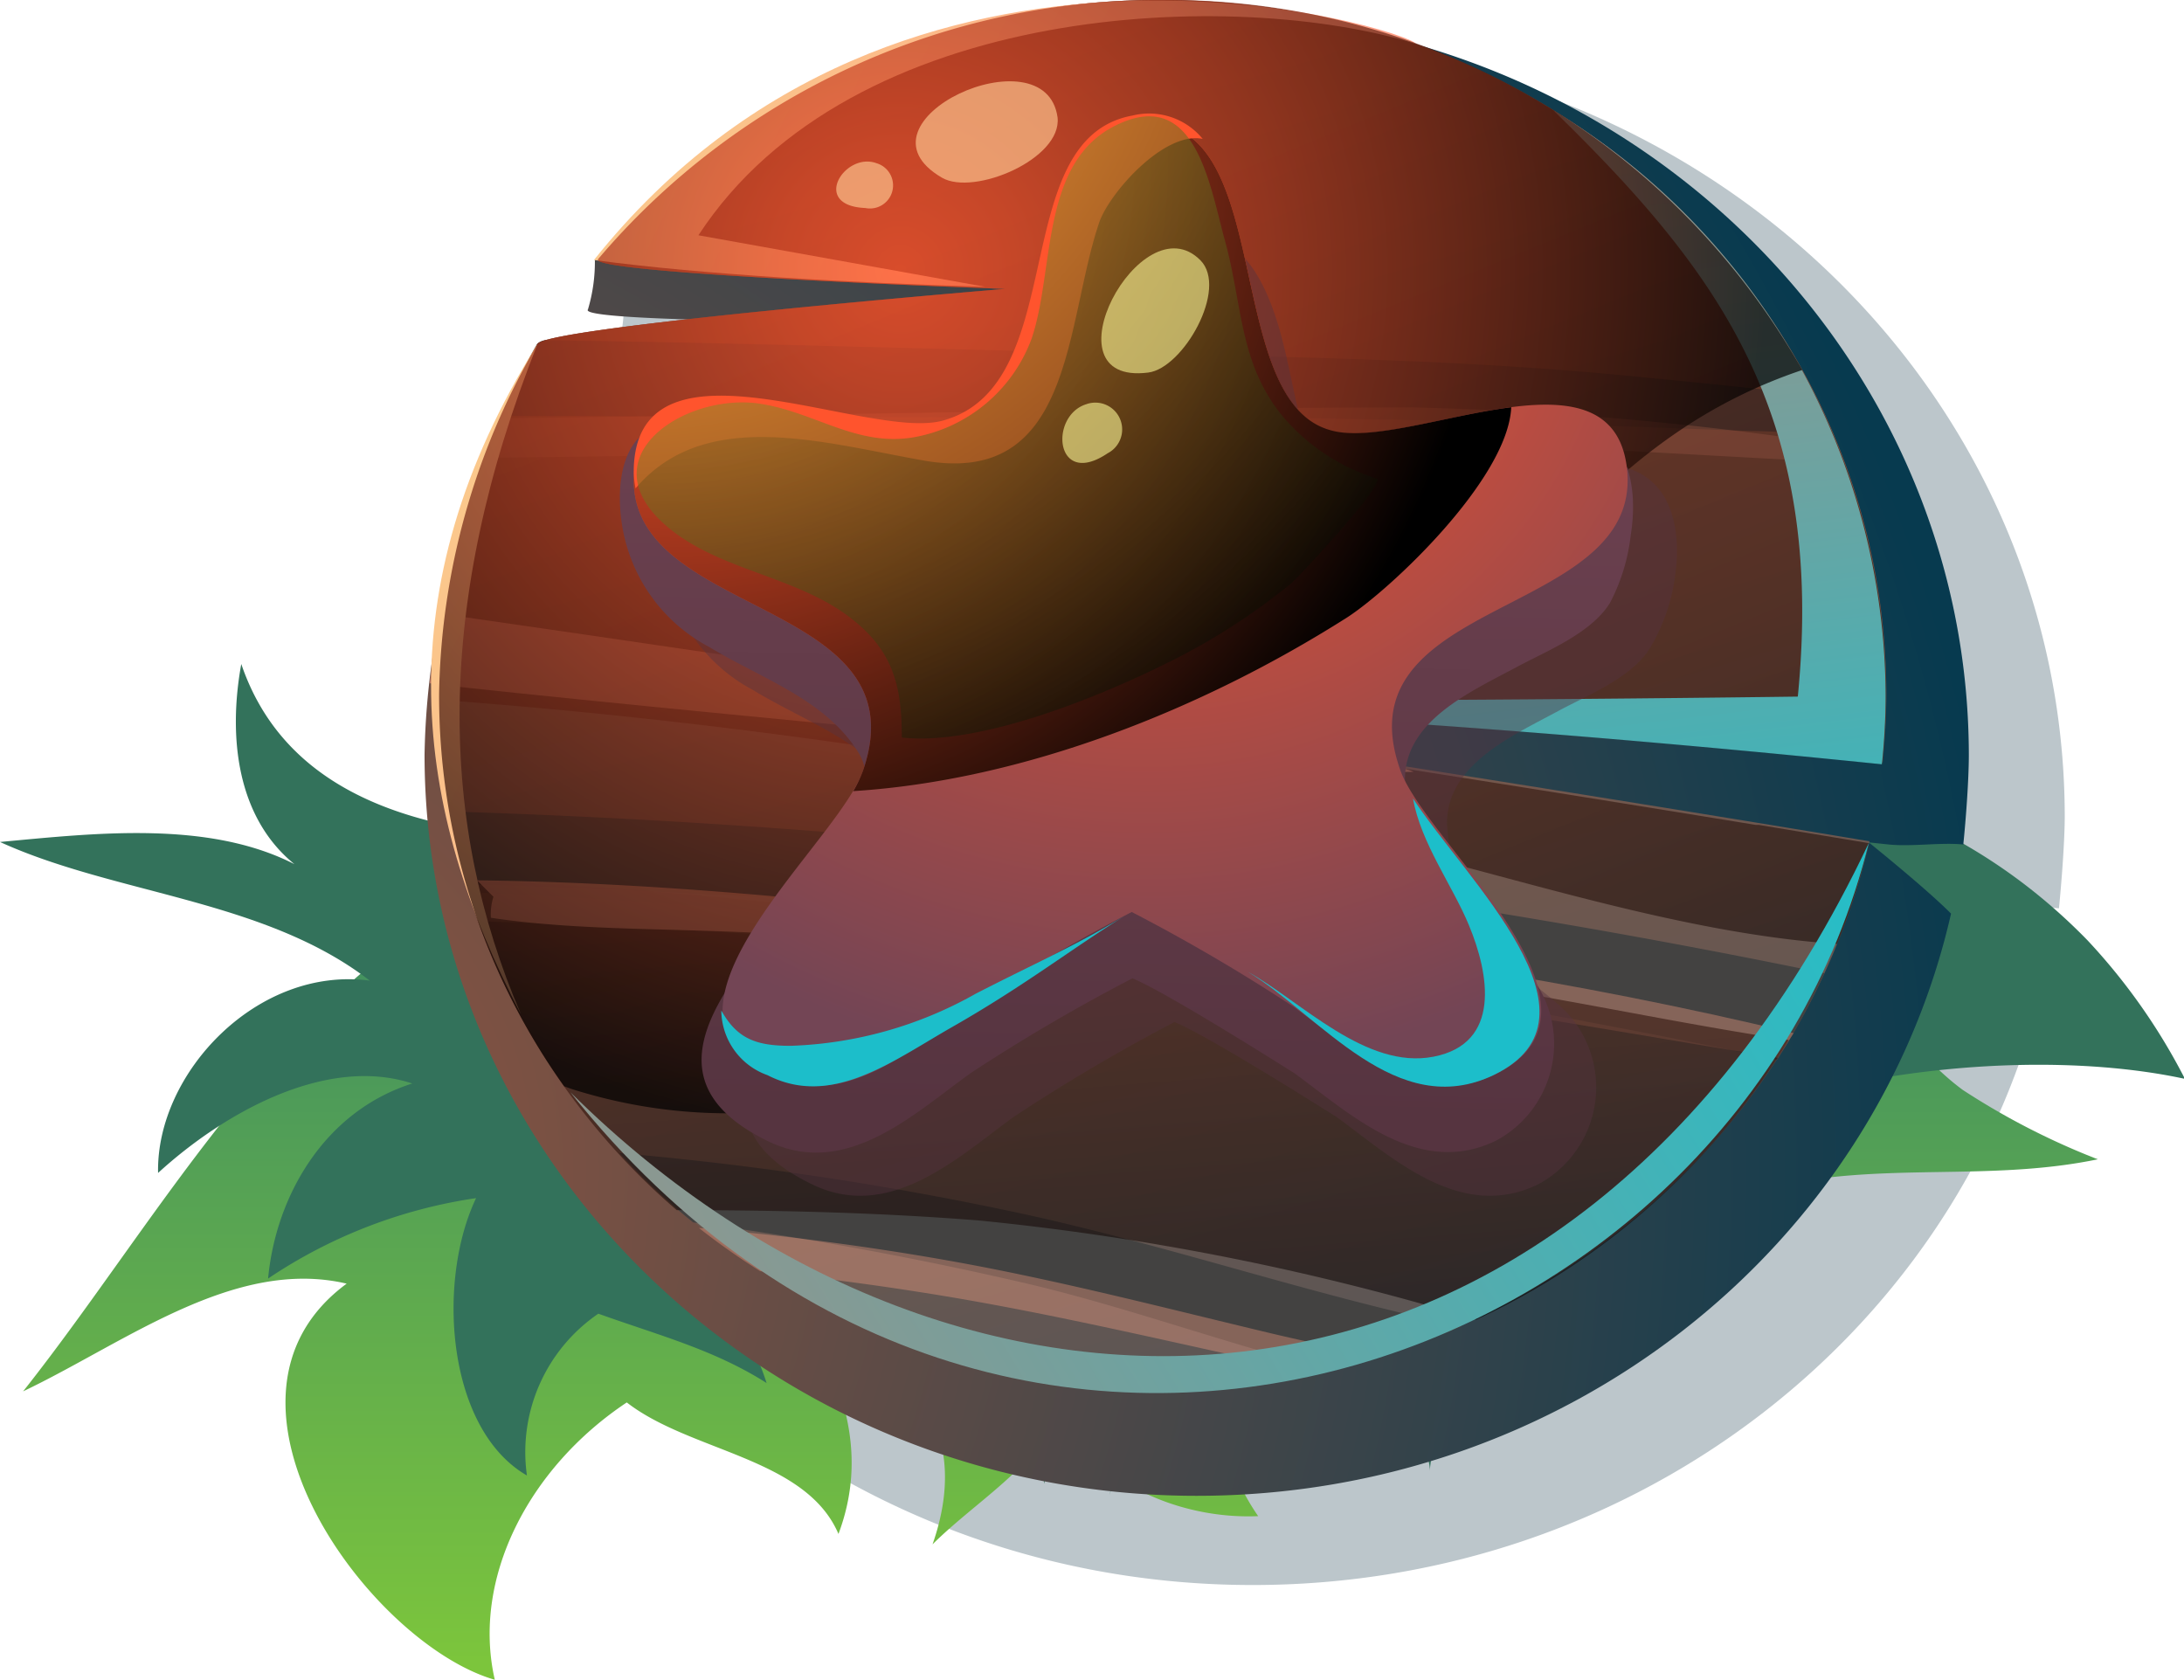 <svg xmlns="http://www.w3.org/2000/svg" xmlns:xlink="http://www.w3.org/1999/xlink" viewBox="0 0 94.5 72.68"><defs><style>.cls-1{isolation:isolate;}.cls-2{fill:#204252;opacity:0.3;}.cls-3{fill:url(#linear-gradient);}.cls-4{fill:#33725b;}.cls-5{fill:url(#radial-gradient);}.cls-6{fill:url(#linear-gradient-2);}.cls-7{fill:#434241;}.cls-8{fill:#ffa488;opacity:0.35;}.cls-10,.cls-16,.cls-21,.cls-22,.cls-23,.cls-9{mix-blend-mode:screen;}.cls-10,.cls-9{opacity:0.54;}.cls-9{fill:url(#linear-gradient-3);}.cls-10{fill:url(#linear-gradient-4);}.cls-11{fill:url(#linear-gradient-5);}.cls-12,.cls-13{fill:#ed8f74;}.cls-12{opacity:0.56;}.cls-13{opacity:0.87;}.cls-14{fill:url(#linear-gradient-6);}.cls-15{fill:url(#linear-gradient-7);}.cls-16,.cls-17{opacity:0.7;}.cls-16{fill:url(#radial-gradient-2);}.cls-17{fill:#fbc08b;}.cls-18{fill:#563440;opacity:0.44;}.cls-19{fill:url(#linear-gradient-8);}.cls-20{fill:url(#radial-gradient-3);}.cls-21{fill:url(#radial-gradient-4);}.cls-22{fill:#ff542d;}.cls-23{opacity:0.59;fill:url(#radial-gradient-5);}.cls-24{fill:#f6f091;opacity:0.63;}.cls-25{fill:#1cbeca;}</style><linearGradient id="linear-gradient" x1="45.88" y1="36.06" x2="45.88" y2="71.92" gradientUnits="userSpaceOnUse"><stop offset="0" stop-color="#398866"/><stop offset="1" stop-color="#7cc53c"/></linearGradient><radialGradient id="radial-gradient" cx="6.12" cy="50.71" r="81.42" gradientUnits="userSpaceOnUse"><stop offset="0" stop-color="#995740"/><stop offset="1" stop-color="#073a4f"/></radialGradient><linearGradient id="linear-gradient-2" x1="38.04" y1="-11.86" x2="75.35" y2="115.87" gradientUnits="userSpaceOnUse"><stop offset="0" stop-color="#995740"/><stop offset="0.13" stop-color="#905743"/><stop offset="0.36" stop-color="#77574b"/><stop offset="0.64" stop-color="#4f5659"/><stop offset="0.96" stop-color="#17566c"/><stop offset="1" stop-color="#10566e"/></linearGradient><linearGradient id="linear-gradient-3" x1="17" y1="-53.67" x2="62" y2="55.81" gradientUnits="userSpaceOnUse"><stop offset="0" stop-color="#ff4f24"/><stop offset="0.14" stop-color="#e34620"/><stop offset="0.43" stop-color="#9b3016"/><stop offset="0.85" stop-color="#290d06"/><stop offset="1"/></linearGradient><linearGradient id="linear-gradient-4" x1="43.23" y1="-29.11" x2="50.13" y2="59.15" xlink:href="#linear-gradient-3"/><linearGradient id="linear-gradient-5" x1="59.53" y1="-1.2" x2="65.72" y2="51.38" gradientUnits="userSpaceOnUse"><stop offset="0" stop-color="#b18a7d"/><stop offset="0.3" stop-color="#859a94"/><stop offset="0.97" stop-color="#16c3cf"/><stop offset="1" stop-color="#11c5d2"/></linearGradient><linearGradient id="linear-gradient-6" x1="14.27" y1="70.55" x2="85.84" y2="26.9" xlink:href="#linear-gradient-5"/><linearGradient id="linear-gradient-7" x1="14.1" y1="9.3" x2="47.23" y2="25.49" gradientUnits="userSpaceOnUse"><stop offset="0" stop-color="#f9d78e"/><stop offset="0.54" stop-color="#fcbb8a"/><stop offset="1" stop-color="#ffa087"/></linearGradient><radialGradient id="radial-gradient-2" cx="38.96" cy="11.69" r="37.49" gradientUnits="userSpaceOnUse"><stop offset="0" stop-color="#ff542d"/><stop offset="0.14" stop-color="#e34b28"/><stop offset="0.43" stop-color="#9b331b"/><stop offset="0.85" stop-color="#290e07"/><stop offset="1"/></radialGradient><linearGradient id="linear-gradient-8" x1="49.06" y1="8.97" x2="48.11" y2="48.25" gradientUnits="userSpaceOnUse"><stop offset="0" stop-color="#734555"/><stop offset="1" stop-color="#563440"/></linearGradient><radialGradient id="radial-gradient-3" cx="49.61" cy="10.22" r="36.28" gradientUnits="userSpaceOnUse"><stop offset="0" stop-color="#ff542d"/><stop offset="1" stop-color="#734555"/></radialGradient><radialGradient id="radial-gradient-4" cx="29.5" cy="7.02" r="35.19" gradientUnits="userSpaceOnUse"><stop offset="0.1" stop-color="#ff542d"/><stop offset="0.22" stop-color="#e34b28"/><stop offset="0.49" stop-color="#9b331b"/><stop offset="0.87" stop-color="#290e07"/><stop offset="1"/></radialGradient><radialGradient id="radial-gradient-5" cx="27.23" cy="-4.19" r="42.81" gradientUnits="userSpaceOnUse"><stop offset="0.1" stop-color="#f7e641"/><stop offset="0.23" stop-color="#dbcc3a"/><stop offset="0.5" stop-color="#938927"/><stop offset="0.89" stop-color="#211f09"/><stop offset="1"/></radialGradient></defs><g class="cls-1"><g id="Слой_2" data-name="Слой 2"><g id="Слой_9" data-name="Слой 9"><path class="cls-2" d="M54.28,1.94C43.71,1.94,27,13,27,13a7.54,7.54,0,0,1-.31,2.23c-.6.7,20,.56,20,.56S24.52,17.63,24,18.44a34,34,0,0,0-4.8,16.82c0,18.4,15.69,33.32,35,33.32,16.77,0,30.78-11.2,34.22-26.17-1.13-1.13-3.69-3.17-3.69-3.17S57.6,37.5,45,35.56c13.59.47,26.85,2.28,40.72,3.74,1,.1,2.37-.1,3.37,0,.11-1.11.25-2.9.25-4C89.31,16.86,73.63,1.94,54.28,1.94Z"/><path class="cls-3" d="M56.39,62.27c2-2.47,4.48-5.81,7.15-7.55,3.74-2.44,6.37,1.13,10.41.75-5.17-1.75,3-4.24,4.66-4.46,4.1-.55,8.06,0,12.16-.85a31.49,31.49,0,0,1-5.84-3c-2.34-1.72-3.88-4.53-6.07-6.45C74,36.44,67.2,32.46,60.6,31.91c-11.07-1-27.85,1.3-38.41,6C12.53,42.1,7.05,52.57,1,60.2c4.41-2.1,9.14-5.8,14-4.66-6.79,5,1,15.58,6.41,17.14-1-4.35,1.43-9.15,5.71-12,2.77,2.15,7.74,2.38,9.16,5.69,1.16-3.09.41-5.89-1-8.55,4.69,1.13,6.65,4.5,5.07,9,1.89-1.88,4.48-3.33,5.56-5.83,1.23,3.07,5.06,4.76,8.53,4.61-2.29-3.31-1.53-6.25.51-9.9.31,1.05,1.26,1.91,1.49,3.07A6.84,6.84,0,0,0,59.83,56C58.66,58,57.88,60.43,56.39,62.27Z"/><path class="cls-4" d="M48,64.68a59.79,59.79,0,0,0,2-8.27c.43-1.82-.07-2.72,2-2.84,1.79-.1,4.7,2.92,5.75,4.08s4.24,4.64,4.11,6A18.64,18.64,0,0,1,65,55.2c5.45-8,20.81-10.41,29.54-8.52a26.27,26.27,0,0,0-4.22-6C79.34,29.41,63,33.11,49.26,33.9c-11.14.64-34.53,7.44-38.82-5.17-.58,3.18-.18,6.65,2.3,8.66C9,35.48,4.11,36.05,0,36.43c5,2.28,11.45,2.48,16,6-4.86-.65-9.25,4-9.16,8.32,2.91-2.66,7.32-5.08,11-3.87C14,48.1,11.93,51.79,11.6,55.32a21.76,21.76,0,0,1,9-3.48c-1.72,3.61-1.27,10,2.2,12a7.25,7.25,0,0,1,3.09-7c2.59.93,5,1.55,7.28,3a10.52,10.52,0,0,0-2.34-4,5.34,5.34,0,0,0,1.56,1.09c-.28-.56-.39-1.28-.66-1.85C38,56.54,43.63,56.92,45.19,64.2c.28-3.48-.28-7-.3-10.45C48.67,56.69,49.8,60,48,64.68ZM56.5,50.82c.13,0,.25.12.38.18a5.67,5.67,0,0,0-.69.52C56.3,51.29,56.41,51.06,56.5,50.82Z"/><path class="cls-5" d="M51.74.59c-10.07,0-26,10.66-26,10.66a7.2,7.2,0,0,1-.3,2.14c-.57.68,19.1.54,19.1.54s-21.14,1.76-21.6,2.55a32.93,32.93,0,0,0-4.57,16.17c0,17.71,15,32.07,33.41,32.07,16,0,29.36-10.78,32.64-25.19-1.07-1.08-3.52-3.05-3.52-3.05s-25.95-1.67-38-3.53c13,.44,25.6,2.19,38.83,3.59,1,.1,2.26-.1,3.22,0,.11-1.06.24-2.79.24-3.89C85.16,15,70.2.59,51.74.59Z"/><path class="cls-6" d="M50.28,0a31.76,31.76,0,0,0-24.4,11.21c-.53.64,17.61,1.29,17.61,1.29s-19.8,1.64-20.23,2.38A30.86,30.86,0,0,0,19,30c0,16.59,14,30,31.31,30,15,0,27.5-10.11,30.58-23.6-12.8-2.13-26.6-4.27-38.89-6.17q19.52.68,39.46,2.76c.1-1,.16-2,.16-3C81.59,13.45,67.57,0,50.28,0Z"/><path class="cls-7" d="M78.94,42.11a347.8,347.8,0,0,0-59.51-7,29.09,29.09,0,0,0,.84,3.49A350.08,350.08,0,0,1,76.9,45.85,28.75,28.75,0,0,0,78.94,42.11Z"/><path class="cls-7" d="M63.24,57.39c-6.56-1.36-13-3.62-19.59-5A140,140,0,0,0,26.8,49.89a29.33,29.33,0,0,0,3.19,3c4.91.66,9.81,1.56,14.67,2.7,4.18,1,8.5,2.57,12.82,3.67A32.07,32.07,0,0,0,63.24,57.39Z"/><path class="cls-7" d="M51.75,18.06c8,0,16,.29,24,.59,1.06,0,2.28.12,3.56.18-.25-.59-.51-1.18-.8-1.75-2.62-.27-5.24-.55-7.87-.8-8.62-.85-17.19-.85-25.78-1.08-7.09-.18-14.18-.38-21.28-.48a.65.65,0,0,0-.34.16A31.61,31.61,0,0,0,21.68,18C31.71,18,41.75,18.09,51.75,18.06Z"/><path class="cls-8" d="M59.66,58.7c-1.54-.31-3.09-.64-4.62-1-4.49-1.07-8.94-2.23-13.46-3.06-3.78-.69-7.55-1.18-11.34-1.51A31,31,0,0,0,32.89,55c2.29.25,4.59.54,6.87.9,5.75.89,11.41,2.3,17.11,3.5C57.81,59.21,58.75,59,59.66,58.7Z"/><path class="cls-8" d="M61.16,17.63c-10.29,0-20.51.25-30.58.36l-9,.11q-.36.84-.69,1.71l4.79-.06q15.61-.2,31.17-.55c7.33-.18,15.3.45,22.92.81-.1-.26-.2-.52-.31-.77A140.62,140.62,0,0,0,61.16,17.63Z"/><path class="cls-8" d="M77.61,44.7c-18.9-4.55-38.47-5.8-57.44-6.44.16.54.33,1.07.52,1.6,9.41.29,18.82.94,28.23,1.8s18.7,2.59,28,4.11Z"/><path class="cls-9" d="M50.28,0a31.76,31.76,0,0,0-24.4,11.21c-.53.64,17.61,1.29,17.61,1.29s-19.8,1.64-20.23,2.38A30.86,30.86,0,0,0,19,30c0,.09,0,.19,0,.28a259.89,259.89,0,0,1,40.26,6.17C65.7,38,72.84,40.4,79.49,40.84a28.3,28.3,0,0,0,1.37-4.36h0l-4.76-.79-.14,0c-6.42-1.05-13-2.1-19.47-3.1l-.33-.06-4.52-.7-.51-.08L46.68,31l-.19,0L42,30.31l5.13.2,2.08.1,3,.15,2.7.15,2.37.14,3.08.2,1.94.13,3.4.26,1.58.12,3.72.31,1.18.1,4.06.38.72.07c1.5.14,3,.29,4.49.45.1-1,.16-2,.16-3C81.59,13.45,67.57,0,50.28,0Z"/><path class="cls-10" d="M59.52,42.08c-13.18-1.3-26.28-3.54-39.42-4a29.8,29.8,0,0,0,9.18,14.28c4.36,0,8.73.1,13.11.45A112,112,0,0,1,63.87,57.1,31,31,0,0,0,77.4,45C71.43,44.11,65.27,42.64,59.52,42.08Z"/><path class="cls-11" d="M44.64,30.18c2,.09,4,.28,6,.5C60.78,31.19,71,32,81.43,33.07c.1-1,.16-2,.16-3A29.72,29.72,0,0,0,67.23,4.79C74.31,11.7,79,17.89,77.79,30.14,71.11,30.23,50.44,30.44,44.64,30.18Z"/><path class="cls-12" d="M19,26.54c.3.07,38.7,5.47,42.17,6.85-2.73.23-42.58-3.71-42.58-3.83Z"/><path class="cls-13" d="M20.64,38.09c10.47.12,21.07,1.5,31.06,2.85,2.77.37,5.23,1.08,7.91,1.68C51.35,41,42.77,41.15,34.42,40.47c-4.32-.35-9-.13-13.18-.76a2.53,2.53,0,0,1,.11-.91Z"/><path class="cls-14" d="M80.86,36.48c-5.7,23-37.44,34.33-56.18,10.78C41.57,64,67.86,63.88,80.86,36.48Z"/><path class="cls-15" d="M42.63,12.41c-5.8-.18-12.05-.51-16.93-1.16C39.07-5.53,61,1.3,61.27,1.9,53.54-.51,36.87,0,30.22,10.18ZM23.26,14.88c-6.68,10.69-5.36,20.13-.72,29C19,35.68,18.77,26.16,23.26,14.88Z"/><path class="cls-16" d="M50.28,0a31.76,31.76,0,0,0-24.4,11.21c-.53.64,17.61,1.29,17.61,1.29s-19.8,1.64-20.23,2.38A30.86,30.86,0,0,0,19,30,29.08,29.08,0,0,0,24.41,47l.33.12c13,4.12,25.67-4.57,34.51-14.08L42,30.31q9.36.33,18.83,1c1.2-1.37,2.32-2.75,3.35-4.09,4.07-5.35,8-9.26,13.8-11.21A31.48,31.48,0,0,0,50.28,0Z"/><path class="cls-17" d="M37.44,9a1,1,0,0,0,.48-1.94C36.55,6.56,35.06,8.9,37.44,9Z"/><path class="cls-17" d="M40.76,7.69c1.38.8,5.2-.81,5-2.61C45.24,1.3,36.58,5.26,40.76,7.69Z"/><path class="cls-18" d="M72.46,25.06c.32-2-.06-4.17-2-4.79-3.22-1-5.36,2.26-8.06,3-6,1.69-5.91-5.57-7.16-9.42-.67-2.08-1.82-4.12-4.34-3.68-7.47,1.31-.89,15.06-11.18,12.9-2.71-.57-5.4-2.52-8.1-2.85-3.13-.37-3.22,3.24-2.59,5.34a7.27,7.27,0,0,0,3.56,4.3c2.22,1.36,5,2.25,6.45,4.57,2.7,4.41-13.07,12.39-3.89,16.82,3.36,1.62,6.3-1.17,8.72-2.93a79.28,79.28,0,0,1,6.95-4.1c1.49.61,6.66,3.89,7,4.1,2.42,1.76,5.36,4.55,8.72,2.93a4.76,4.76,0,0,0,1.16-7.54c-.84-.8-1.83-1.43-2.66-2.25a9.41,9.41,0,0,1-2.43-5.84c0-2.53,2.78-3.76,4.82-4.86,1.3-.7,3.23-1.46,4-2.78A8.23,8.23,0,0,0,72.46,25.06Z"/><path class="cls-19" d="M70.56,23.16c.32-2-.06-4.17-2-4.79-3.22-1-5.36,2.26-8.06,3-6.06,1.68-5.91-5.57-7.16-9.42C52.67,9.88,51.53,7.83,49,8.28c-7.47,1.31-.89,15.06-11.18,12.9-2.71-.57-5.4-2.52-8.1-2.85-3.13-.37-3.22,3.24-2.59,5.33A7.23,7.23,0,0,0,30.7,28c2.22,1.36,5,2.24,6.45,4.57,2.7,4.41-13.07,12.39-3.89,16.82C36.62,51,39.55,48.19,42,46.43a79.28,79.28,0,0,1,7-4.1c1.49.61,6.66,3.89,7,4.1,2.42,1.76,5.36,4.55,8.72,2.93a4.76,4.76,0,0,0,1.16-7.54c-.84-.8-1.83-1.43-2.66-2.26a9.36,9.36,0,0,1-2.43-5.83c0-2.53,2.78-3.77,4.82-4.86,1.3-.7,3.23-1.46,4.05-2.78A8.3,8.3,0,0,0,70.56,23.16Z"/><path class="cls-20" d="M70.4,20.29c-.62-5.68-9.54-.75-12.81-1.64C52.7,17.32,55.37,4.31,49,5.43c-5.49,1-2.6,11.67-8.21,13.19-3.21.87-12.74-3.89-13.34,1.67-.71,6.48,12.46,5.47,9.91,13-1,3.12-10,10.35-4.11,13.2,3.36,1.62,6.29-1.17,8.72-2.93a76.84,76.84,0,0,1,7-4.1,78.28,78.28,0,0,1,7,4.1c2.42,1.76,5.36,4.55,8.71,2.93,5.92-2.85-3.05-10.08-4.1-13.2C57.94,25.76,71.1,26.77,70.4,20.29Z"/><path class="cls-21" d="M36.92,34.23c7.43-.47,15.13-3.56,21.33-7.49,1.86-1.18,7-6,7.14-9.12-2.81.36-6.08,1.49-7.8,1C52.7,17.32,55.37,4.31,49,5.43c-5.49,1-2.6,11.67-8.21,13.19-3.21.87-12.74-3.89-13.34,1.67-.71,6.48,12.46,5.47,9.91,13A5.14,5.14,0,0,1,36.92,34.23Z"/><path class="cls-22" d="M49,5c-5.49,1-2.6,11.67-8.21,13.2-3.21.87-12.74-3.9-13.34,1.66a4.08,4.08,0,0,0,.05,1.27c3-3.51,8-2,12.38-1.22,6.56,1.22,6.18-5.78,7.67-10.25.43-1.3,2.83-4,4.49-3.65A3,3,0,0,0,49,5Z"/><path class="cls-23" d="M46.53,30.42a42.44,42.44,0,0,0,3.94-1.72,27.67,27.67,0,0,0,5.41-3.47c.33-.29,4.11-4.34,3.7-4.52A8.77,8.77,0,0,1,55.49,18c-1.88-2.3-1.72-4.81-2.49-7.6-.67-2.43-1.28-6.72-4.77-4.95-3.24,1.64-2.59,6.29-3.6,9.22a6.68,6.68,0,0,1-4.84,4.2c-2.57.57-4.42-1-6.83-1.39-3.29-.56-7.77,2.37-3.94,5.43,2.33,1.86,5.67,2.05,8,4,1.7,1.4,2,2.95,2,5C41.08,32.15,44,31.38,46.53,30.42Z"/><path class="cls-24" d="M49.68,16.12c1.51-.18,3.48-3.63,2.26-4.86C49.38,8.68,45.09,16.7,49.68,16.12Z"/><path class="cls-24" d="M47.93,19.61A1.16,1.16,0,0,0,47,17.49C45.38,18,45.65,21.15,47.93,19.61Z"/><path class="cls-25" d="M61.14,34.55c.33,1.91,1.71,3.77,2.41,5.46.9,2.15,1.41,5.14-1.52,5.71S56.31,43.34,54,42.05c3.14,1.91,6.42,6.49,10.64,4.46C69.82,44,63.42,38.05,61.14,34.55Z"/><path class="cls-25" d="M42.21,43a17.42,17.42,0,0,1-8,2.25c-1.47,0-2.31-.29-3-1.53a3,3,0,0,0,2,2.8c2.77,1.42,5.39-.6,8-2.09,3.19-1.82,5.16-3.39,7.67-4.94C46.71,40.85,44.83,41.65,42.21,43Z"/></g></g></g></svg>